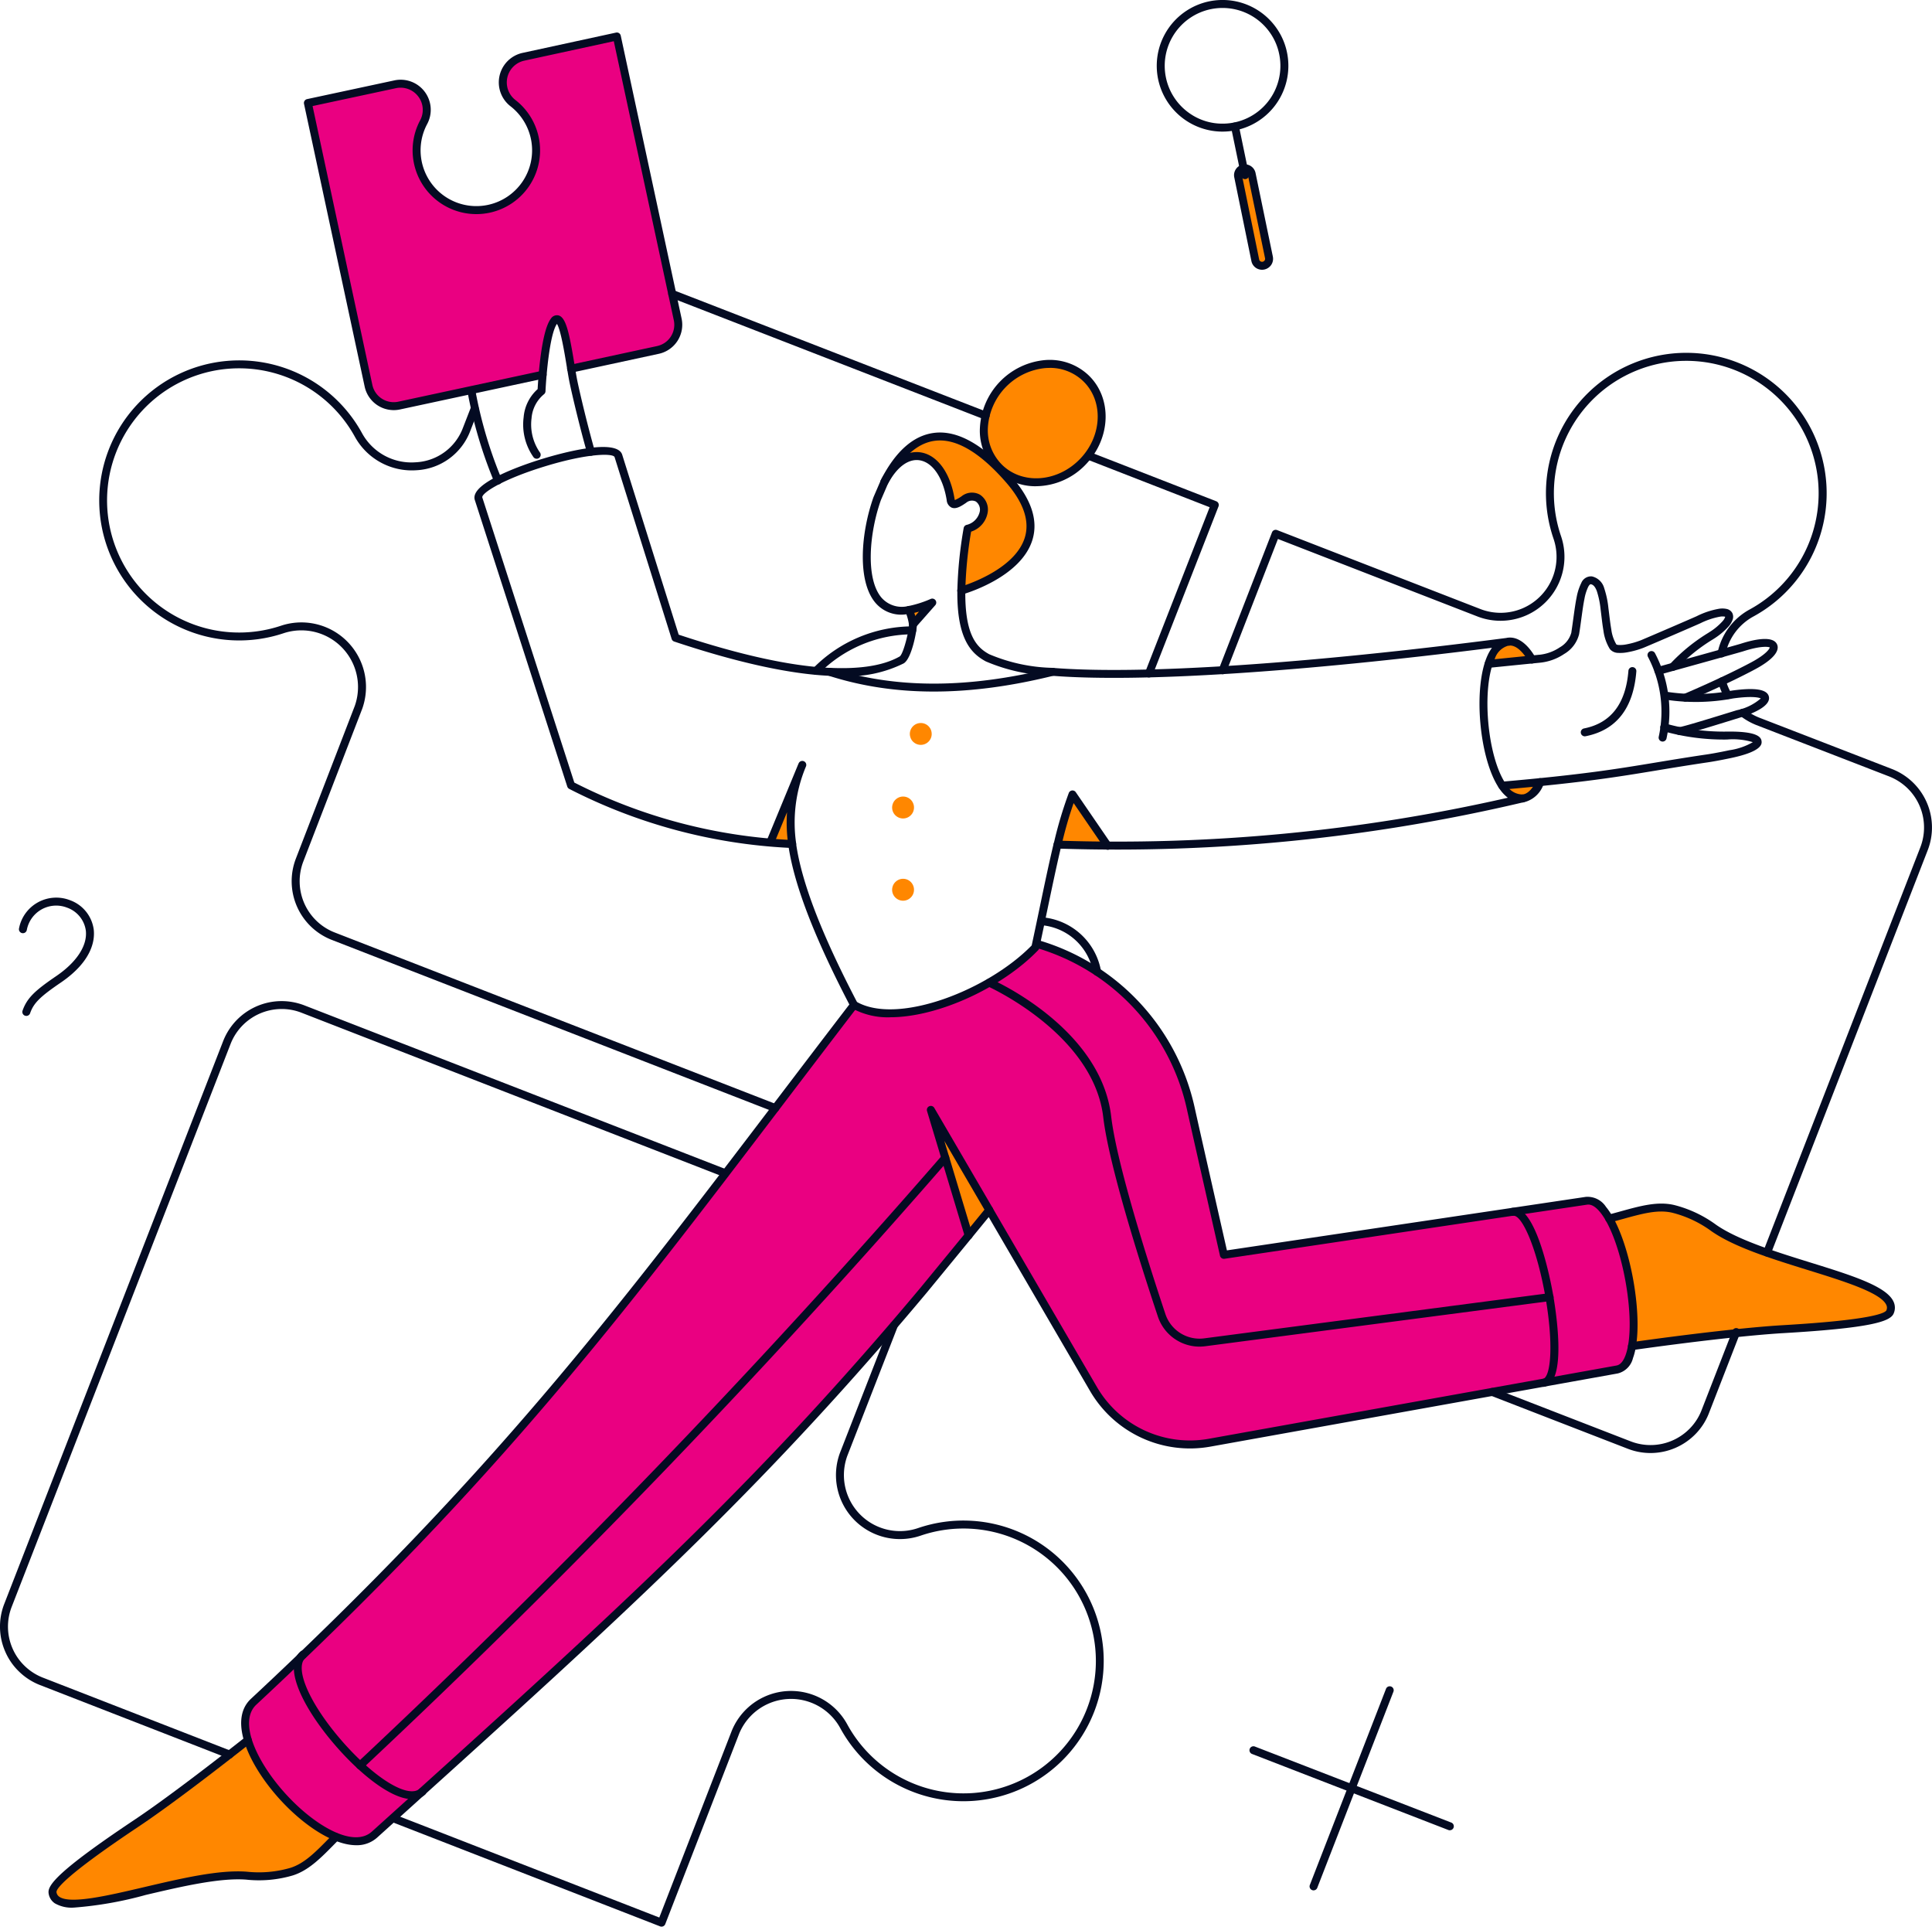 <svg xmlns="http://www.w3.org/2000/svg" xmlns:xlink="http://www.w3.org/1999/xlink" width="229.881" height="229.195" viewBox="0 0 229.881 229.195">
  <defs>
    <clipPath id="clip-path">
      <rect id="Rectangle_9176" data-name="Rectangle 9176" width="229.881" height="229.195" fill="none"/>
    </clipPath>
  </defs>
  <g id="Group_26616" data-name="Group 26616" transform="translate(0 58)">
    <g id="Group_26615" data-name="Group 26615" transform="translate(0 -58)" clip-path="url(#clip-path)">
      <path id="Path_18492" data-name="Path 18492" d="M205.788,208.512l-43.115,6.427c-2.083-9.315-3.187-13.957-3.913-17.292-3.042-13.854-15.083-18.607-18.415-19.659-.417,2.512-15.051,11.212-21.69,7.235-24.309,31.737-39.3,52.478-71.426,82.884-4.935,4.58,9.454,20.311,14.414,15.8,30.917-27.7,47.35-42.863,70.668-71.244L127.806,197.7l19.33,33.209a13.3,13.3,0,0,0,13.833,6.4l48.442-8.729c4.342-.708.827-20.874-3.622-20.071" transform="translate(-17.049 -65.663)" fill="#ea0081"/>
      <path id="Path_18493" data-name="Path 18493" d="M102.052,40.521,94.813,6.878l-11.151,2.4a3.146,3.146,0,0,0-2.354,2.391,3.151,3.151,0,0,0,.12,1.742,3.1,3.1,0,0,0,1.035,1.407,7.113,7.113,0,1,1-10.621,2.3,3.128,3.128,0,0,0-3.383-4.531l-10.407,2.23L65.3,48.459a3.068,3.068,0,0,0,3.641,2.35l17.1-3.669c.158-1.734.467-5.281,1.294-6.379.934-1.246,1.6,2.9,2.064,5.636l10.312-2.23a3.082,3.082,0,0,0,1.925-1.337,3.035,3.035,0,0,0,.417-2.308" transform="translate(-21.417 -2.537)" fill="#ea0081"/>
      <path id="Path_18494" data-name="Path 18494" d="M174.153,113.614l-2.3,2.614a7.644,7.644,0,0,0-.473-1.751,15.618,15.618,0,0,0,2.77-.863" transform="translate(-63.226 -41.914)" fill="#ff8700"/>
      <path id="Path_18495" data-name="Path 18495" d="M201.176,149.752a47.926,47.926,0,0,0-1.773,5.971c2.972.119,3.168.191,6,.191Z" transform="translate(-73.563 -55.246)" fill="#ff8700"/>
      <path id="Path_18496" data-name="Path 18496" d="M182.468,221.137c-.814,1.031-1.653,2.038-2.449,3.046l-4.506-14.964Z" transform="translate(-64.75 -77.184)" fill="#ff8700"/>
      <path id="Path_18497" data-name="Path 18497" d="M181.544,87.4c-7.617-8.729-12.275-4.7-14.811.288,2.682-5.084,6.929-3.549,7.889,2.062.095.647.454.6.524.552a2.936,2.936,0,0,0,1.06-.528c2.228-1.559,3.761,2.35.429,3.477a48.52,48.52,0,0,0-.745,7.337s13.833-3.855,5.654-13.188" transform="translate(-61.511 -30.355)" fill="#ff8700"/>
      <path id="Path_18498" data-name="Path 18498" d="M197.3,80.221c-2.834,2.95-7.264,3.3-9.908.767s-2.493-6.978.341-9.928,7.257-3.3,9.9-.767,2.493,6.978-.334,9.928" transform="translate(-68.435 -25.307)" fill="#ff8700"/>
      <path id="Path_18499" data-name="Path 18499" d="M33.143,328.04c-14.572,11.453-23.476,16.2-23.243,18.1.5,4.1,15.569-2.614,23.117-1.99a13.831,13.831,0,0,0,5.326-.48c1.944-.6,3.408-2.23,5.276-4.125a21.669,21.669,0,0,1-10.476-11.51" transform="translate(-3.651 -121.02)" fill="#ff8700"/>
      <path id="Path_18500" data-name="Path 18500" d="M315.858,230.07c-5.314-3.683-7.573-2.4-12.445-1.127a28.5,28.5,0,0,1,2.707,15.179c6.166-.862,13.455-1.751,17.961-2.019,6.551-.379,12.281-.958,12.735-2.038,1.635-3.783-14.774-5.631-20.958-9.994" transform="translate(-111.935 -83.984)" fill="#ff8700"/>
      <path id="Path_18501" data-name="Path 18501" d="M285.88,123.076l-5.087.5c1.155-3.308,3.332-3.55,5.087-.5" transform="translate(-103.59 -44.616)" fill="#ff8700"/>
      <path id="Path_18502" data-name="Path 18502" d="M287.765,147.434c-1.13,2.494-2.928,2.59-4.462.36Z" transform="translate(-104.516 -54.391)" fill="#ff8700"/>
      <path id="Path_18503" data-name="Path 18503" d="M236.459,43.335a.8.8,0,0,1-.322,0,.836.836,0,0,1-.536-.351.851.851,0,0,1-.12-.3l-2.038-9.971a.818.818,0,0,1,.114-.617.835.835,0,0,1,.518-.354.824.824,0,0,1,.618.117.816.816,0,0,1,.353.519l2.038,9.971a.706.706,0,0,1,.019.324.861.861,0,0,1-.114.3.8.8,0,0,1-.227.233.787.787,0,0,1-.3.122" transform="translate(-86.115 -11.705)" fill="#ff8700"/>
      <path id="Path_18504" data-name="Path 18504" d="M149.01,144.2l-3.786,9.231c.865.072,1.748.12,2.613.168a17.49,17.49,0,0,1,1.174-9.4" transform="translate(-53.576 -53.2)" fill="#ff8700"/>
      <path id="Path_18505" data-name="Path 18505" d="M174.137,137.472a1.259,1.259,0,0,1-.151.74,1.3,1.3,0,0,1-1.969.38,1.246,1.246,0,0,1-.416-.63,1.281,1.281,0,0,1,0-.755,1.3,1.3,0,0,1,1.123-.91,1.3,1.3,0,0,1,.953.293,1.326,1.326,0,0,1,.322.4,1.311,1.311,0,0,1,.139.487" transform="translate(-63.285 -50.28)" fill="#ff8700"/>
      <path id="Path_18506" data-name="Path 18506" d="M170.8,151.342a1.307,1.307,0,0,1-.151.739,1.324,1.324,0,0,1-.536.531,1.3,1.3,0,0,1-1.439-.15,1.293,1.293,0,0,1-.41-1.385,1.28,1.28,0,0,1,.423-.625,1.29,1.29,0,0,1,1.969.4,1.323,1.323,0,0,1,.145.488" transform="translate(-62.053 -55.397)" fill="#ff8700"/>
      <path id="Path_18507" data-name="Path 18507" d="M170.8,166.844a1.309,1.309,0,0,1-.151.74,1.323,1.323,0,0,1-.536.53,1.3,1.3,0,0,1-1.439-.15,1.293,1.293,0,0,1-.41-1.385,1.283,1.283,0,0,1,.423-.625,1.291,1.291,0,0,1,1.969.4,1.323,1.323,0,0,1,.145.487" transform="translate(-62.053 -61.116)" fill="#ff8700"/>
      <path id="Path_18508" data-name="Path 18508" d="M105.788,321.118a.473.473,0,0,1-.172-.032L73.684,308.664a.473.473,0,1,1,.343-.882l31.491,12.251,8.626-22.22a7.617,7.617,0,0,1,13.731-.774A15.753,15.753,0,1,0,136.63,274.6a7.624,7.624,0,0,1-7.925-1.878,7.615,7.615,0,0,1-1.689-7.967l5.954-15.281a.473.473,0,0,1,.882.344L127.9,265.087a6.665,6.665,0,0,0,8.423,8.613,16.695,16.695,0,1,1-9.279,23.791,6.672,6.672,0,0,0-12.021.672l-8.794,22.653a.472.472,0,0,1-.441.3" transform="translate(-27.072 -91.923)" fill="#040b22"/>
      <path id="Path_18509" data-name="Path 18509" d="M27.308,278.815a.467.467,0,0,1-.172-.032L4.759,270.074a7.43,7.43,0,0,1-2.454-1.566,7.3,7.3,0,0,1-1.672-2.389,7.417,7.417,0,0,1-.12-5.714l26.038-66.932a7.475,7.475,0,0,1,6.8-4.761,7.528,7.528,0,0,1,2.877.511l50.233,19.519a.473.473,0,0,1-.343.882L35.89,190.1a6.454,6.454,0,0,0-2.514-.447,6.529,6.529,0,0,0-5.942,4.158L1.4,260.748a6.477,6.477,0,0,0,.1,4.989,6.372,6.372,0,0,0,1.459,2.086A6.511,6.511,0,0,0,5.1,269.191L27.48,277.9a.473.473,0,0,1-.172.914" transform="translate(0 -69.619)" fill="#040b22"/>
      <path id="Path_18510" data-name="Path 18510" d="M325.081,130.261a.473.473,0,0,1-.41-.236,7.084,7.084,0,0,1-.723-1.747.473.473,0,0,1,.915-.242,6.158,6.158,0,0,0,.627,1.515.474.474,0,0,1-.409.711" transform="translate(-119.505 -47.105)" fill="#040b22"/>
      <path id="Path_18511" data-name="Path 18511" d="M230.246,104.749a.465.465,0,0,1-.172-.032.473.473,0,0,1-.269-.613l6.311-16.234a.471.471,0,0,1,.612-.269l24.266,9.423a6.658,6.658,0,0,0,8.613-8.42,16.7,16.7,0,1,1,23.79,9.277,6.659,6.659,0,0,0-3.329,4.476.473.473,0,1,1-.926-.191,7.6,7.6,0,0,1,3.8-5.116A15.751,15.751,0,1,0,270.5,88.3a7.609,7.609,0,0,1-9.846,9.612l-23.831-9.254-6.139,15.793a.474.474,0,0,1-.44.3" transform="translate(-84.767 -24.541)" fill="#040b22"/>
      <path id="Path_18512" data-name="Path 18512" d="M299.91,222.137a7.444,7.444,0,0,1-2.715-.512l-16.281-6.31a.473.473,0,0,1,.342-.883l16.282,6.311a6.529,6.529,0,0,0,7.086-1.563,6.4,6.4,0,0,0,1.364-2.146l3.68-9.459a.473.473,0,0,1,.882.343l-3.679,9.456a7.32,7.32,0,0,1-1.563,2.461,7.488,7.488,0,0,1-5.242,2.3l-.155,0m13.871-23.373a.473.473,0,0,1-.441-.645L332.008,150.1a6.518,6.518,0,0,0-1.559-7.083,6.588,6.588,0,0,0-2.148-1.368l-15.807-6.115a7.872,7.872,0,0,1-1.918-1.1.474.474,0,0,1,.582-.747,6.906,6.906,0,0,0,1.683.966l15.8,6.113a7.46,7.46,0,0,1,4.758,6.806,7.433,7.433,0,0,1-.512,2.871l-18.667,48.016a.474.474,0,0,1-.441.3" transform="translate(-103.523 -49.284)" fill="#040b22"/>
      <path id="Path_18513" data-name="Path 18513" d="M202.695,179.868a.473.473,0,0,1-.465-.391,6.84,6.84,0,0,0-6.209-5.63.473.473,0,0,1,.072-.944,7.787,7.787,0,0,1,7.069,6.409.473.473,0,0,1-.383.548.466.466,0,0,1-.083.008" transform="translate(-72.154 -63.787)" fill="#040b22"/>
      <path id="Path_18514" data-name="Path 18514" d="M153.605,123.837a.473.473,0,0,1-.336-.806,16.631,16.631,0,0,1,11.768-4.961h0a.473.473,0,0,1,0,.947,15.692,15.692,0,0,0-11.1,4.679.47.47,0,0,1-.336.141" transform="translate(-56.493 -43.558)" fill="#040b22"/>
      <path id="Path_18515" data-name="Path 18515" d="M163.767,70.082a.467.467,0,0,1-.171-.032L126.3,55.566a.473.473,0,1,1,.343-.882l37.291,14.483a.473.473,0,0,1-.171.914" transform="translate(-46.485 -20.162)" fill="#040b22"/>
      <path id="Path_18516" data-name="Path 18516" d="M212.181,112.023a.484.484,0,0,1-.172-.032.474.474,0,0,1-.269-.613l7.666-19.606-14.521-5.655a.473.473,0,0,1,.343-.882l14.963,5.827a.474.474,0,0,1,.269.613l-7.838,20.047a.474.474,0,0,1-.441.3" transform="translate(-75.474 -31.432)" fill="#040b22"/>
      <path id="Path_18517" data-name="Path 18517" d="M99.141,157.35a.47.47,0,0,1-.172-.032L46.356,136.863a7.49,7.49,0,0,1-4.252-9.676l7.005-18.152a6.741,6.741,0,0,0-8.431-8.66A16.658,16.658,0,1,1,49.966,76.58a6.7,6.7,0,0,0,6.405,3.472,6.317,6.317,0,0,0,5.612-4.11l.959-2.471a.474.474,0,0,1,.883.343l-.959,2.47A7.242,7.242,0,0,1,56.432,81a7.738,7.738,0,0,1-7.3-3.963,15.716,15.716,0,1,0-8.753,22.442A7.686,7.686,0,0,1,50,109.362l-7.009,18.165a6.544,6.544,0,0,0,3.713,8.454l52.613,20.454a.473.473,0,0,1-.172.914" transform="translate(-6.895 -25.059)" fill="#040b22"/>
      <path id="Path_18518" data-name="Path 18518" d="M171.575,116.391a.473.473,0,0,1-.355-.786l1.071-1.215q-.545.157-1.1.269a.473.473,0,1,1-.187-.928,12.906,12.906,0,0,0,2.678-.852.473.473,0,0,1,.547.745l-2.3,2.606a.472.472,0,0,1-.355.16" transform="translate(-62.946 -41.628)" fill="#040b22"/>
      <path id="Path_18519" data-name="Path 18519" d="M157.616,111.876q-.719,0-1.482-.036a.474.474,0,0,1-.451-.5.466.466,0,0,1,.5-.451c3.632.17,6.426-.283,8.3-1.353.456-.3,1.138-3.17,1.106-3.785a6.237,6.237,0,0,0-.307-1.234,4.025,4.025,0,0,1-3.713-1.4c-2.14-2.579-1.72-8.258-.2-12.536l.851-1.972c1.284-2.43,3.025-3.635,4.8-3.345,1.966.324,3.5,2.439,3.992,5.52a.957.957,0,0,0,.036.148,4.391,4.391,0,0,0,.817-.466,1.965,1.965,0,0,1,2.17-.176,2.121,2.121,0,0,1,.927,2.074,2.9,2.9,0,0,1-1.979,2.323,48.182,48.182,0,0,0-.69,7c-.066,5.271,1.328,6.759,2.844,7.582a20.449,20.449,0,0,0,7.579,1.622.474.474,0,0,1,.463.483.494.494,0,0,1-.484.463,21.414,21.414,0,0,1-7.969-1.717c-1.733-.937-3.453-2.657-3.38-8.451a49.105,49.105,0,0,1,.752-7.415.473.473,0,0,1,.317-.365,2.092,2.092,0,0,0,1.606-1.631,1.191,1.191,0,0,0-.478-1.157,1.055,1.055,0,0,0-1.151.153c-.589.4-1.2.8-1.741.569a1.065,1.065,0,0,1-.573-.884c-.43-2.668-1.66-4.483-3.212-4.739-1.345-.22-2.727.806-3.792,2.82l-.824,1.909c-1.384,3.9-1.846,9.3.048,11.586a3.208,3.208,0,0,0,3.218,1.019.473.473,0,0,1,.509.283,7.329,7.329,0,0,1,.507,1.847c.033.606-.585,4.131-1.58,4.7a14.919,14.919,0,0,1-7.331,1.513" transform="translate(-57.434 -31.442)" fill="#040b22"/>
      <path id="Path_18520" data-name="Path 18520" d="M282.966,144.236a.473.473,0,0,1-.04-.945c9.608-.841,13.624-1.505,18.275-2.274,1.747-.289,3.554-.588,5.8-.924.8-.11,1.776-.289,3-.547a7.75,7.75,0,0,0,2.779-.955,8.151,8.151,0,0,0-3.085-.314,26.612,26.612,0,0,1-7.588-1,.473.473,0,0,1,.258-.911,25.552,25.552,0,0,0,7.318.966c3.573-.05,4.078.628,4.135,1.141.033.3.134,1.207-3.621,2-1.241.262-2.24.444-3.056.557-2.237.335-4.04.633-5.783.921-4.67.772-8.7,1.439-18.348,2.283l-.042,0" transform="translate(-104.217 -50.301)" fill="#040b22"/>
      <path id="Path_18521" data-name="Path 18521" d="M315.422,135.349a.388.388,0,0,1-.233-.066.489.489,0,0,1-.228-.316.474.474,0,0,1,.365-.561.467.467,0,0,1,.165-.005c.647-.1,4.765-1.381,6.773-2a6.262,6.262,0,0,0,2.854-1.4c-.254-.131-1.151-.3-3.292,0a23.762,23.762,0,0,1-8.051.143.473.473,0,0,1,.143-.935,22.922,22.922,0,0,0,7.754-.141c2.78-.39,4.214-.154,4.409.719.26,1.168-2.1,2.083-3.537,2.525-5.449,1.689-6.7,2.047-7.122,2.047" transform="translate(-115.609 -47.914)" fill="#040b22"/>
      <path id="Path_18522" data-name="Path 18522" d="M315.618,127.906a.473.473,0,0,1-.184-.909c.046-.02,4.621-1.953,8.013-3.768,1.832-.979,2.205-1.65,2.205-1.776-.08-.053-.9-.267-3.155.461-.579.184-9.582,2.677-9.965,2.783a.473.473,0,0,1-.253-.913c.094-.026,9.37-2.594,9.929-2.772,1.4-.454,3.836-1.048,4.321.095.346.813-.591,1.864-2.636,2.957-3.431,1.835-8.046,3.785-8.092,3.8a.473.473,0,0,1-.184.037" transform="translate(-115.078 -44.435)" fill="#040b22"/>
      <path id="Path_18523" data-name="Path 18523" d="M280.355,118.579a.473.473,0,0,0,.095.942Zm6.1-.136v.473h.032Zm12.325-1.8.183.437Zm6.614-2.854-.2-.43h0Zm1.439,1.942.246.405.013-.006Zm-4.866,3.352a.472.472,0,1,0,.688.646Zm-21.558-.035.044.471h.019l.051-.005.189-.02.682-.069,2.064-.209,2.076-.208.694-.069.2-.019.051-.005c.032,0,.006,0-.019,0v-.947h-.044l-.025,0-.057.005-.2.02-.694.069-2.076.209-2.064.209-.682.069-.189.019-.051.005h-.019Zm6.077-.135a6.237,6.237,0,0,0,2.909-1.046,3.785,3.785,0,0,0,1.767-2.345l-.934-.157a2.874,2.874,0,0,1-1.357,1.715,5.313,5.313,0,0,1-2.455.889Zm4.676-3.391c.114-.668.208-1.417.309-2.144s.2-1.448.328-2.069a5.6,5.6,0,0,1,.454-1.435c.177-.319.284-.3.309-.293l.151-.935a1.257,1.257,0,0,0-1.287.769,6.454,6.454,0,0,0-.555,1.7c-.133.658-.24,1.4-.341,2.134s-.2,1.466-.3,2.115Zm1.4-5.942c.252.04.492.247.707.806a10.379,10.379,0,0,1,.448,2.149c.107.827.2,1.754.341,2.572a5.55,5.55,0,0,0,.757,2.17l.776-.548a4.653,4.653,0,0,1-.6-1.788c-.139-.788-.227-1.656-.341-2.526a10.888,10.888,0,0,0-.5-2.365,1.959,1.959,0,0,0-1.439-1.4Zm2.253,7.7a1.3,1.3,0,0,0,.978.464,4.528,4.528,0,0,0,1.123-.075,10.437,10.437,0,0,0,2.045-.586l-.366-.873a9.608,9.608,0,0,1-1.836.527,3.677,3.677,0,0,1-.883.064.562.562,0,0,1-.284-.069Zm4.146-.2c1.414-.594,6.166-2.645,6.633-2.861l-.4-.858c-.448.208-5.188,2.252-6.6,2.847Zm6.633-2.861a8.722,8.722,0,0,1,2.354-.786,1.532,1.532,0,0,1,.543,0c.1.025.082.049.063.009s.006-.035-.025.063a1.47,1.47,0,0,1-.271.44,7.229,7.229,0,0,1-1.679,1.385l.511.8a8.254,8.254,0,0,0,1.906-1.585,2.453,2.453,0,0,0,.429-.741,1.009,1.009,0,0,0-.038-.809.993.993,0,0,0-.669-.478,2.465,2.465,0,0,0-.9-.023,9.634,9.634,0,0,0-2.625.865Zm1,1.108a21.548,21.548,0,0,0-4.626,3.757l.688.646a21.024,21.024,0,0,1,4.424-3.593Z" transform="translate(-103.271 -40.076)" fill="#040b22"/>
      <path id="Path_18524" data-name="Path 18524" d="M312.426,133.5a.468.468,0,0,1-.1-.011.473.473,0,0,1-.362-.564,13.993,13.993,0,0,0-1.275-9.487.473.473,0,1,1,.837-.44,14.942,14.942,0,0,1,1.363,10.129.473.473,0,0,1-.462.372" transform="translate(-114.598 -45.282)" fill="#040b22"/>
      <path id="Path_18525" data-name="Path 18525" d="M298.526,133.983a.473.473,0,0,1-.091-.938c3.192-.63,4.969-2.94,5.281-6.863a.473.473,0,0,1,.943.075c-.35,4.4-2.382,6.994-6.041,7.717a.459.459,0,0,1-.092.009" transform="translate(-109.957 -46.39)" fill="#040b22"/>
      <path id="Path_18526" data-name="Path 18526" d="M205.09,156.064a.472.472,0,0,1-.391-.206l-3.667-5.351a47.539,47.539,0,0,0-1.445,5.044.473.473,0,0,1-.923-.21,48.615,48.615,0,0,1,1.791-6.031.473.473,0,0,1,.834-.1l4.19,6.115a.473.473,0,0,1-.39.741" transform="translate(-73.286 -54.97)" fill="#040b22"/>
      <path id="Path_18527" data-name="Path 18527" d="M179.725,224.347a.474.474,0,0,1-.453-.337l-4.5-14.933a.474.474,0,0,1,.863-.375l6.955,11.919a.473.473,0,0,1-.818.477l-4.939-8.463,3.346,11.1a.474.474,0,0,1-.317.589.466.466,0,0,1-.137.02" transform="translate(-64.469 -76.908)" fill="#040b22"/>
      <path id="Path_18528" data-name="Path 18528" d="M59.162,284.862c-2.786,0-6.334-2.452-9.019-5.379-3.646-3.974-6.3-9.435-3.511-12.035,28.631-26.675,42.908-45.44,62.668-71.414,2.779-3.653,5.666-7.448,8.717-11.427a.473.473,0,0,1,.751.576c-3.049,3.978-5.937,7.772-8.715,11.424-19.789,26.011-34.087,44.8-62.777,71.533-2.213,2.064.117,6.947,3.563,10.7,3.391,3.7,7.979,6.394,10.186,4.4l8.583-7.745c23.039-20.824,38.351-35.05,56.694-56.953.068-.082,7-8.519,7.812-9.535a.463.463,0,0,1,.4-.178.474.474,0,0,1,.375.234l12.394,21.27a12.8,12.8,0,0,0,13.347,6.175L209.1,227.8c.452-.075.815-.484,1.087-1.215,1.416-3.812-.381-13.859-3.051-17.064-.543-.653-1.061-.94-1.542-.856L162.468,215.1a.474.474,0,0,1-.531-.364c-.033-.147-3.357-14.8-3.913-17.317a25.776,25.776,0,0,0-18.04-19.337.473.473,0,1,1,.263-.909,26.723,26.723,0,0,1,18.7,20.045c.5,2.27,3.259,14.433,3.814,16.881l42.681-6.362a2.606,2.606,0,0,1,2.421,1.185c2.878,3.456,4.739,13.886,3.212,18a2.468,2.468,0,0,1-1.812,1.819L160.8,237.445a13.751,13.751,0,0,1-14.332-6.631l-12.049-20.676c-1.74,2.14-7.327,8.937-7.391,9.013-18.385,21.955-33.719,36.2-56.788,57.052l-8.583,7.745a3.606,3.606,0,0,1-2.5.915" transform="translate(-16.775 -65.354)" fill="#040b22"/>
      <path id="Path_18529" data-name="Path 18529" d="M175.612,100.813a.473.473,0,0,1-.128-.929c.065-.018,6.506-1.877,7.7-5.9.582-1.958-.181-4.161-2.268-6.548-3.12-3.573-5.951-5.229-8.419-4.924-2.133.264-4.024,1.985-5.62,5.116a.473.473,0,1,1-.843-.43c1.747-3.427,3.883-5.319,6.347-5.624,2.8-.349,5.909,1.417,9.249,5.24,2.315,2.649,3.143,5.152,2.462,7.442-1.345,4.519-8.065,6.457-8.35,6.537a.479.479,0,0,1-.129.018" transform="translate(-61.234 -30.079)" fill="#040b22"/>
      <path id="Path_18530" data-name="Path 18530" d="M191.447,82.874a6.589,6.589,0,0,1-6.691-6.987,8.519,8.519,0,0,1,7.68-8.015,6.714,6.714,0,0,1,5.246,1.8c2.827,2.71,2.683,7.464-.32,10.6h0a8.27,8.27,0,0,1-5.914,2.6M193.024,68.8q-.256,0-.515.02a7.575,7.575,0,0,0-6.808,7.1,5.79,5.79,0,0,0,1.738,4.45c2.444,2.344,6.589,2.006,9.239-.754s2.8-6.91.348-9.258a5.7,5.7,0,0,0-4-1.564m4,11.15h0Z" transform="translate(-68.158 -25.031)" fill="#040b22"/>
      <path id="Path_18531" data-name="Path 18531" d="M12.158,347.671a4.008,4.008,0,0,1-2.266-.512,1.7,1.7,0,0,1-.738-1.234c-.109-.9,1.047-2.575,10.159-8.657,3.951-2.63,10-7.319,13.255-9.881a.473.473,0,0,1,.586.744c-3.266,2.57-9.338,7.277-13.315,9.925-8.792,5.868-9.743,7.38-9.745,7.758a.768.768,0,0,0,.34.568c1.309.913,5.774-.134,10.091-1.146,4.4-1.031,8.943-2.1,12.253-1.832a13.41,13.41,0,0,0,5.157-.463c1.655-.522,2.963-1.855,4.618-3.542l.453-.461a.473.473,0,1,1,.673.665l-.451.459c-1.678,1.711-3.128,3.189-5.019,3.785a14.283,14.283,0,0,1-5.518.5c-3.152-.253-7.827.845-11.951,1.812a44.468,44.468,0,0,1-8.583,1.513" transform="translate(-3.375 -120.742)" fill="#040b22"/>
      <path id="Path_18532" data-name="Path 18532" d="M305.839,244.31a.473.473,0,0,1-.066-.942c7.353-1.036,14.081-1.793,18-2.023,10.575-.617,12.145-1.433,12.329-1.756a.769.769,0,0,0-.007-.663c-.673-1.453-5.061-2.817-9.305-4.134-4.312-1.339-8.77-2.723-11.49-4.624a13.469,13.469,0,0,0-4.661-2.2c-1.725-.406-3.557.1-5.877.741-.487.134-.991.273-1.517.41a.473.473,0,0,1-.238-.916c.521-.135,1.02-.273,1.5-.406,2.353-.649,4.386-1.21,6.354-.748a14.39,14.39,0,0,1,4.987,2.351c2.591,1.81,7.175,3.234,11.22,4.49,4.847,1.505,9.034,2.805,9.883,4.64a1.7,1.7,0,0,1,.017,1.436c-.41.959-2.8,1.722-13.143,2.325-3.893.229-10.593.983-17.923,2.016a.465.465,0,0,1-.066,0" transform="translate(-111.654 -83.699)" fill="#040b22"/>
      <path id="Path_18533" data-name="Path 18533" d="M286.975,123.274a.472.472,0,0,1-.41-.237c-.73-1.265-1.552-1.956-2.29-1.9a.479.479,0,0,1-.511-.433.474.474,0,0,1,.433-.511c1.112-.093,2.254.747,3.188,2.366a.473.473,0,0,1-.41.71" transform="translate(-104.685 -44.341)" fill="#040b22"/>
      <path id="Path_18534" data-name="Path 18534" d="M286.826,149.573a.473.473,0,0,1-.041-.945c.61-.054,1.2-.647,1.676-1.669a.473.473,0,0,1,.86.4,3.3,3.3,0,0,1-2.452,2.216l-.042,0" transform="translate(-105.641 -54.114)" fill="#040b22"/>
      <path id="Path_18535" data-name="Path 18535" d="M236.011,43.519a1.319,1.319,0,0,1-.7-.2,1.293,1.293,0,0,1-.567-.8L232.7,32.534a1.282,1.282,0,0,1,.182-.972,1.292,1.292,0,0,1,1.79-.374,1.282,1.282,0,0,1,.559.819l2.064,9.972,0,.013a1.3,1.3,0,0,1-.206.957,1.33,1.33,0,0,1-.822.543,1.277,1.277,0,0,1-.259.027m-2.047-11.595a.344.344,0,0,0-.29.158.344.344,0,0,0-.045.261l2.039,9.972a.342.342,0,0,0,.148.2.36.36,0,0,0,.263.049.377.377,0,0,0,.235-.156.353.353,0,0,0,.053-.246L234.305,32.2a.342.342,0,0,0-.148-.218.352.352,0,0,0-.192-.057" transform="translate(-85.838 -11.428)" fill="#040b22"/>
      <path id="Path_18536" data-name="Path 18536" d="M233.765,29.824a.473.473,0,0,1-.463-.377l-1.2-5.8a.473.473,0,0,1,.926-.192l1.2,5.8a.472.472,0,0,1-.367.559.461.461,0,0,1-.1.01" transform="translate(-85.624 -8.512)" fill="#040b22"/>
      <path id="Path_18537" data-name="Path 18537" d="M225.933,15.656a7.829,7.829,0,1,1,6.481-12.213A7.679,7.679,0,0,1,233.6,6.261a7.827,7.827,0,0,1-7.624,9.394ZM224.551,1.086a6.882,6.882,0,0,0-2.415,12.485,6.78,6.78,0,0,0,3.833,1.138,6.873,6.873,0,0,0,6.7-8.26,6.746,6.746,0,0,0-1.039-2.475,6.884,6.884,0,0,0-7.08-2.887" transform="translate(-80.461 0)" fill="#040b22"/>
      <path id="Path_18538" data-name="Path 18538" d="M91.754,84.5a.473.473,0,0,1-.437-.292,52.438,52.438,0,0,1-3.2-10.841.474.474,0,0,1,.932-.168,51.432,51.432,0,0,0,3.139,10.646.474.474,0,0,1-.437.655" transform="translate(-32.506 -26.863)" fill="#040b22"/>
      <path id="Path_18539" data-name="Path 18539" d="M68,51.05a3.543,3.543,0,0,1-3.469-2.789L57.313,14.613a.474.474,0,0,1,.364-.562L68.083,11.82a3.581,3.581,0,0,1,3.872,5.222,6.634,6.634,0,1,0,9.94-2.13,3.593,3.593,0,0,1,1.383-6.351L94.436,6.139A.473.473,0,0,1,95,6.5l7.238,33.643a3.535,3.535,0,0,1-2.71,4.207L89.19,46.582a.473.473,0,1,1-.2-.925l10.337-2.23a2.588,2.588,0,0,0,1.985-3.08L94.173,7.164,83.485,9.486a2.649,2.649,0,0,0-1.01,4.678,7.583,7.583,0,1,1-11.354,2.429,2.626,2.626,0,0,0-.2-2.834,2.635,2.635,0,0,0-2.648-1.013l-9.94,2.131,7.114,33.182a2.6,2.6,0,0,0,3.085,1.987l17.071-3.669a.473.473,0,1,1,.2.926L68.736,50.971a3.484,3.484,0,0,1-.74.079" transform="translate(-21.14 -2.261)" fill="#040b22"/>
      <path id="Path_18540" data-name="Path 18540" d="M100.249,76.491a.472.472,0,0,1-.367-.174A6.749,6.749,0,0,1,98.7,71.556a5.03,5.03,0,0,1,1.665-3.346c.069-1.311.428-6.869,1.568-8.371a.85.85,0,0,1,.907-.4c.894.221,1.287,2.047,1.915,5.872.124.754.241,1.467.348,1.979.353,1.675,1.226,5.339,2.055,8.24a.473.473,0,1,1-.91.261c-.837-2.923-1.715-6.617-2.072-8.306-.111-.533-.23-1.255-.355-2.021-.237-1.444-.713-4.344-1.159-5.016-.867,1.229-1.277,6.194-1.362,8.021a.474.474,0,0,1-.184.354,4.108,4.108,0,0,0-1.475,2.846,5.84,5.84,0,0,0,.979,4.053.473.473,0,0,1-.366.772" transform="translate(-36.394 -21.919)" fill="#040b22"/>
      <path id="Path_18541" data-name="Path 18541" d="M147.561,153.784a.473.473,0,0,1-.468-.406,18.229,18.229,0,0,1-.148-3.833l-1.553,3.761a.473.473,0,1,1-.875-.361l3.711-8.985c.032-.078.064-.155.1-.232a.473.473,0,0,1,.874.364l-.094.227a17.228,17.228,0,0,0-1.075,8.925.472.472,0,0,1-.4.536.411.411,0,0,1-.068.005" transform="translate(-53.302 -52.917)" fill="#040b22"/>
      <path id="Path_18542" data-name="Path 18542" d="M138.931,152.1a8.884,8.884,0,0,1-4.555-1.07.484.484,0,0,1-.177-.188c-4.213-8.068-6.621-14.259-7.349-18.9a64.248,64.248,0,0,1-26.115-7.01.474.474,0,0,1-.235-.276l-11.006-34.1c-.63-2.058,6.016-4.267,8.068-4.895s8.845-2.531,9.476-.473l6.717,21.395c7.265,2.41,13.313,3.74,17.981,3.953a.471.471,0,0,1,.123.022c7.686,2.469,16.286,2.466,26.292-.009a.484.484,0,0,1,.15-.012c10.468.829,30.145-.473,54-3.57.07-.012.138-.02.2-.026a.479.479,0,0,1,.511.421.473.473,0,0,1-.41.52l-.165.021a2.334,2.334,0,0,0-1.556,1.5c-1.647,3.509-.919,11.768,1.32,14.977a2.229,2.229,0,0,0,1.91,1.213.473.473,0,0,1,.148.932,210.494,210.494,0,0,1-55.058,5.517c-.528,2.244-1.044,4.719-1.592,7.33-.31,1.483-.627,3-.955,4.513a.472.472,0,0,1-.121.227c-4.242,4.414-11.881,7.984-17.612,7.984m-3.956-1.818c4.909,2.759,15.607-1.413,20.793-6.726.317-1.47.624-2.937.925-4.374.578-2.765,1.123-5.377,1.686-7.733a.467.467,0,0,1,.476-.363,209.491,209.491,0,0,0,53.568-5.1,4.612,4.612,0,0,1-.99-1.06c-2.428-3.482-3.188-12.112-1.4-15.922a5.107,5.107,0,0,1,.5-.855c-23.012,2.922-41.962,4.136-52.231,3.337-10.123,2.495-18.849,2.492-26.673-.008-4.8-.229-10.987-1.6-18.4-4.074a.472.472,0,0,1-.3-.307l-6.791-21.63c-.142-.463-3.114-.488-8.294,1.1-5.221,1.6-7.586,3.237-7.442,3.706l10.943,33.906a63.292,63.292,0,0,0,25.941,6.837.473.473,0,0,1,.447.408c.634,4.553,3,10.723,7.246,18.861" transform="translate(-33.001 -31.083)" fill="#040b22"/>
      <path id="Path_18543" data-name="Path 18543" d="M69.479,328.818c-2.453,0-6.1-2.9-9.084-6.329-3.673-4.218-6.4-9.327-4.212-11.233a.473.473,0,0,1,.622.714c-1.4,1.218.452,5.473,4.3,9.9C65,326.338,69,328.786,70.4,327.562a.473.473,0,1,1,.622.714,2.276,2.276,0,0,1-1.544.541" transform="translate(-20.439 -114.786)" fill="#040b22"/>
      <path id="Path_18544" data-name="Path 18544" d="M288.584,248.97a.473.473,0,0,1-.085-.939c.971-.176,1.306-4.252.258-10.04-1.055-5.82-2.8-9.536-3.787-9.363a.473.473,0,1,1-.168-.931c2.823-.5,4.564,8.346,4.886,10.126s1.779,10.633-1.02,11.14a.491.491,0,0,1-.085.008" transform="translate(-104.925 -83.994)" fill="#040b22"/>
      <path id="Path_18545" data-name="Path 18545" d="M247.386,342.145a.467.467,0,0,1-.171-.032.473.473,0,0,1-.27-.612l9.062-23.332a.473.473,0,1,1,.882.343l-9.062,23.332a.473.473,0,0,1-.441.3" transform="translate(-91.091 -117.266)" fill="#040b22"/>
      <path id="Path_18546" data-name="Path 18546" d="M259.423,339.176a.467.467,0,0,1-.171-.032L235.9,330.1a.473.473,0,1,1,.341-.882l23.356,9.04a.473.473,0,0,1-.171.914" transform="translate(-86.915 -121.444)" fill="#040b22"/>
      <path id="Path_18547" data-name="Path 18547" d="M4.449,183.276a.489.489,0,0,1-.157-.027.474.474,0,0,1-.29-.6c.539-1.535,1.522-2.414,4.017-4.118,2.43-1.658,3.71-3.627,3.512-5.4a3.389,3.389,0,0,0-2.239-2.737,3.557,3.557,0,0,0-4.782,2.649.473.473,0,1,1-.928-.182,4.493,4.493,0,0,1,.775-1.793A4.521,4.521,0,0,1,7.7,169.215a4.5,4.5,0,0,1,1.937.292,4.318,4.318,0,0,1,2.836,3.514c.14,1.254-.183,3.739-3.918,6.288C6.071,181,5.318,181.755,4.9,182.96a.474.474,0,0,1-.447.316" transform="translate(-1.318 -62.422)" fill="#040b22"/>
      <path id="Path_18548" data-name="Path 18548" d="M67.616,290.719a.473.473,0,0,1-.324-.818A981.642,981.642,0,0,0,136.9,217.635a.474.474,0,0,1,.715.621A982.778,982.778,0,0,1,67.94,290.591a.471.471,0,0,1-.324.128" transform="translate(-24.77 -80.229)" fill="#040b22"/>
      <path id="Path_18549" data-name="Path 18549" d="M211.273,228.258a5.231,5.231,0,0,1-4.963-3.578c-2.143-6.431-5.836-18.065-6.5-23.715-1.159-9.893-13.624-15.512-13.75-15.568a.473.473,0,1,1,.382-.866c.534.235,13.085,5.889,14.309,16.324.649,5.566,4.322,17.129,6.453,23.525a4.283,4.283,0,0,0,4.62,2.894l41.027-5.372a.473.473,0,1,1,.122.938l-41.027,5.372a5.189,5.189,0,0,1-.678.044" transform="translate(-68.539 -68.063)" fill="#040b22"/>
    </g>
  </g>
</svg>
